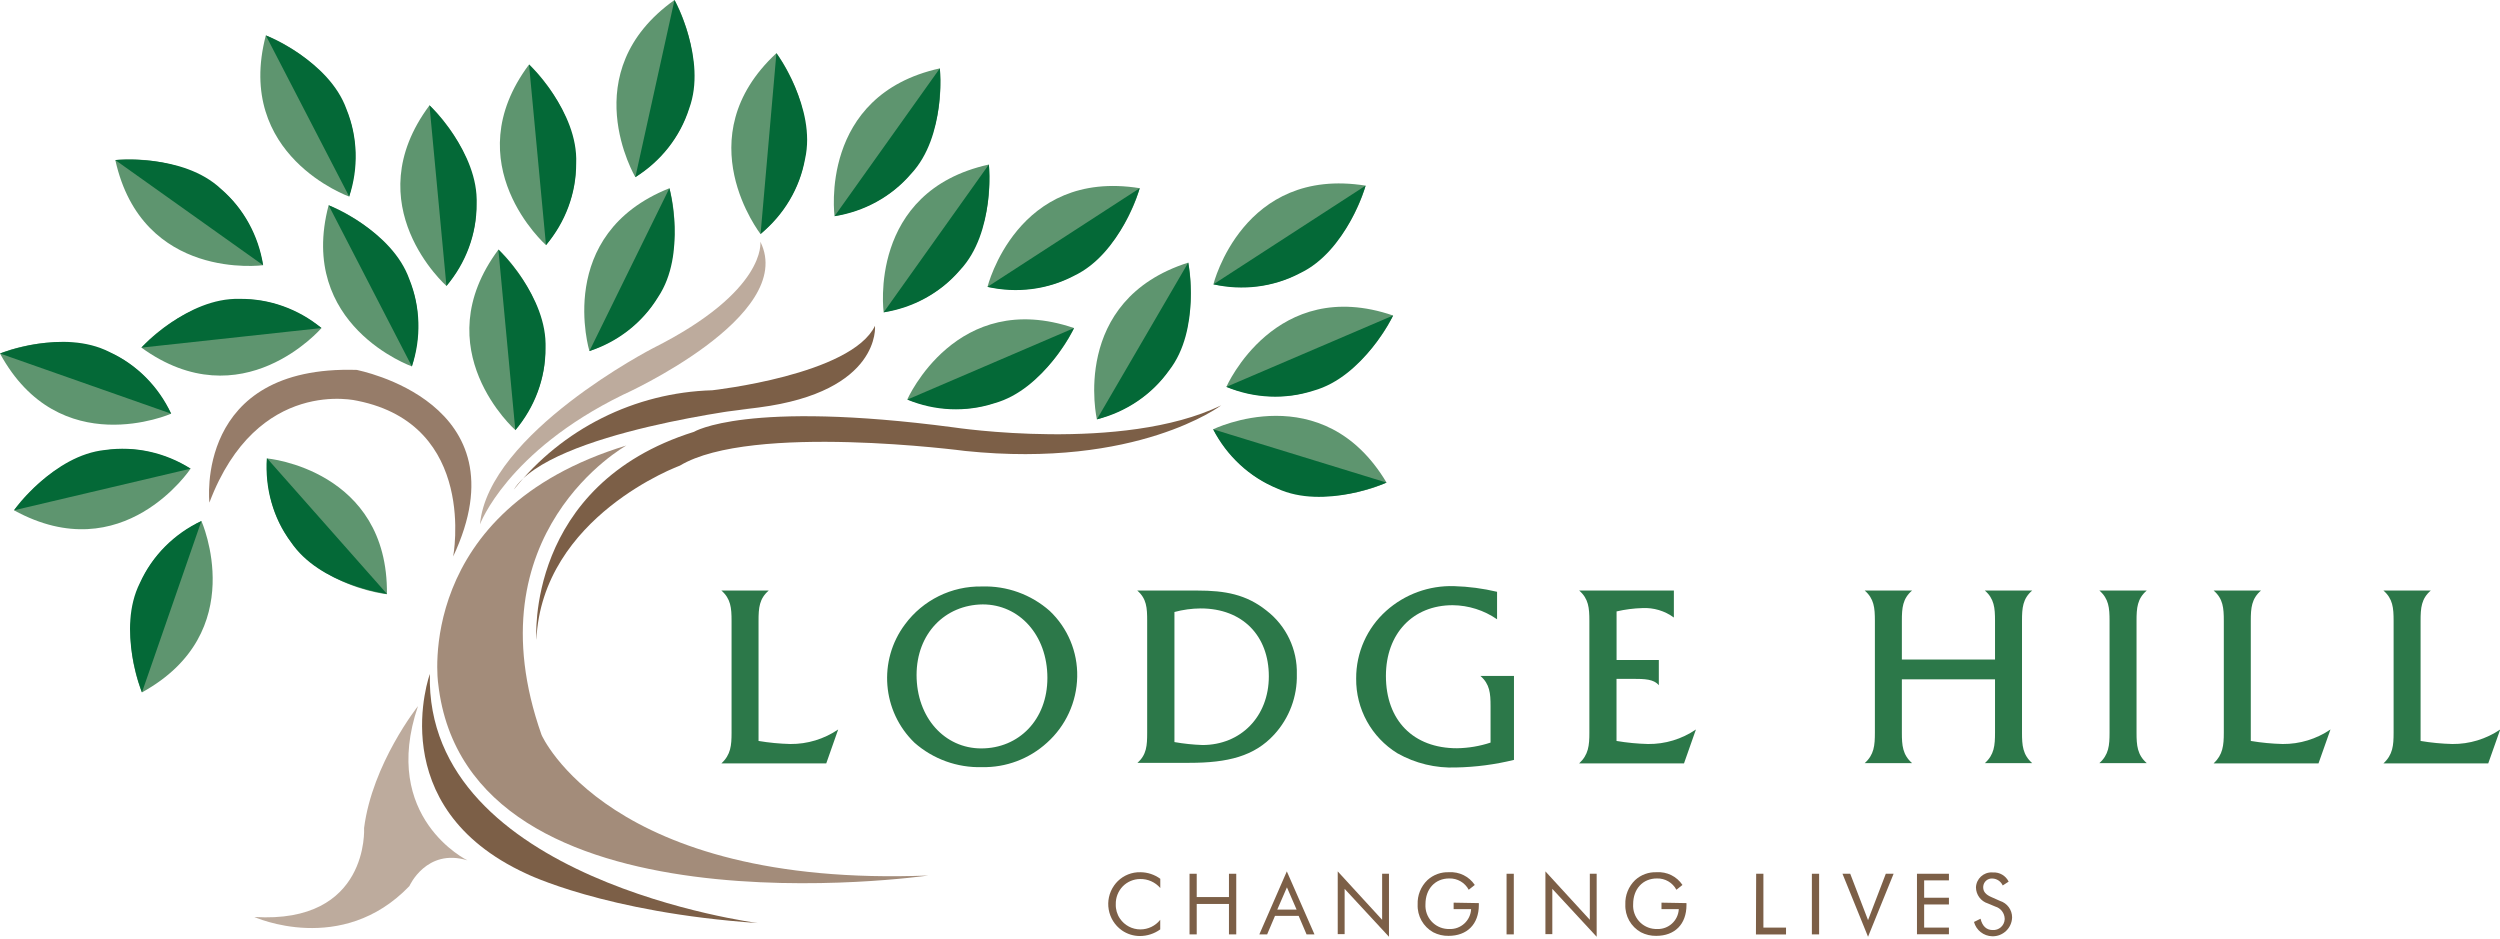 <?xml version="1.0" encoding="UTF-8"?> <svg xmlns="http://www.w3.org/2000/svg" xmlns:xlink="http://www.w3.org/1999/xlink" width="442" height="166" version="1.1" viewBox="0 0 442 166"><g transform="scale(1)"><path fill="#A38C7A" d="M110.75,78.76c0,0 -27.66,15.36 -15,51.18c0,0 11.85,27.07 68.37,24.85c0,0 -81.57,11.79 -86.65,-33.95c-0.02,1.42109e-14 -4.4,-30.59 33.28,-42.08Z"></path><path fill="#7C5F47" d="M76,119.16c0,0 -8.56,23.5 17,35.28c0,0 13.88,6.89 41,8.76c0,0 -58.94,-7.55 -58,-44.04Z"></path><path fill="#BDAB9D" d="M73.9,124.84c0,0 -8.07,10.16 -9.53,21.55c0,0 1,17 -19.41,15.73c0,0 15.46,7 27.42,-5.46c0,0 3,-6.77 10.26,-4.55c-1.42109e-14,5.68434e-14 -15.46,-7.51 -8.74,-27.27Z"></path><path fill="#967C69" d="M80.12,98.39c0,0 4.4,-23.24 -16.92,-27.53c0,0 -17.71,-4.4 -26.18,18c0,0 -2.7,-24.36 26.07,-23.46c0,0.05 29.91,5.6 17.03,32.99Z"></path><path fill="#BDAB9D" d="M134.43,42.73c0,0 1.24,8.68 -19,18.84c0,0 -29.1,15 -30.57,31.13c0,0 4.74,-12.86 25.27,-22.9c0.04,1.42109e-14 30.87,-13.88 24.3,-27.07Z"></path><path fill="#7C5F47" d="M90.85,86.55l-3.5544e-06,4.46788e-06c8.537,-10.732 21.372,-17.153 35.08,-17.55c0,0 24.6,-2.71 28.77,-11.4c0,0 1.13,11.62 -20.53,14.44c-21.66,2.82 -0.45,0 -0.45,0c0,0 -36.44,4.24 -42.87,14.51Z"></path><path fill="#7C5F47" d="M94.83,113.12c0,0 -2,-27.41 27.86,-36.77c0,0 9.14,-5.65 45.92,-0.79c0,0 29.83,4.53 47.29,-3.89c0,0 -14.8,11.22 -45.26,8.06c0,0 -37.79,-5 -50.43,2.59c-1.42109e-14,0 -24.37,8.92 -25.38,30.8Z"></path><path fill="#5E956F" d="M201.5,33.27c0,0 -5.41,21.35 -26.91,17.45c0,0 5.18,-20.93 26.91,-17.45Z"></path><path fill="#046937" d="M174.59,50.72l26.91,-17.45c0,0 -3.31,11.57 -11.61,15.49l7.89767e-07,-4.11722e-07c-4.704,2.453 -10.129,3.147 -15.3,1.96Z"></path><path fill="#5E956F" d="M241.44,32.82c0,0 -5.44,21.35 -26.91,17.45c0,0 5.18,-20.93 26.91,-17.45Z"></path><path fill="#046937" d="M214.53,50.27l26.91,-17.45c0,0 -3.31,11.57 -11.61,15.49l1.90716e-06,-9.93441e-07c-4.705,2.451 -10.129,3.146 -15.3,1.96Z"></path><path fill="#5E956F" d="M210.08,46.43c0,0 4.8,21.49 -16.15,27.71c0,0 -4.82,-21.03 16.15,-27.71Z"></path><path fill="#046937" d="M193.93,74.14l16.15,-27.71c0,0 2.27,11.81 -3.38,19.06l1.30614e-07,-1.81942e-07c-3.094,4.309 -7.621,7.376 -12.77,8.65Z"></path><path fill="#5E956F" d="M189.89,58c0,0 -8.95,20.12 -29.48,12.62c0,0.03 8.67,-19.72 29.48,-12.62Z"></path><path fill="#046937" d="M160.41,70.65l29.48,-12.65c0,0 -5.22,10.84 -14.07,13.29l6.91542e-07,-2.23498e-07c-5.049,1.632 -10.514,1.405 -15.41,-0.64Z"></path><path fill="#5E956F" d="M246.3,55.78c0,0 -9,20.12 -29.48,12.62c-2.84217e-14,0 8.67,-19.75 29.48,-12.62Z"></path><path fill="#046937" d="M216.82,68.4l29.48,-12.62c0,0 -5.22,10.84 -14.07,13.29l-1.10999e-06,3.55176e-07c-5.053,1.617 -10.517,1.379 -15.41,-0.67Z"></path><path fill="#5E956F" d="M245.14,85.32c0,0 -19.84,9.57 -30.66,-9.42c0,1.42109e-14 19.38,-9.48 30.66,9.42Z"></path><path fill="#046937" d="M214.48,75.9l30.66,9.42c0,0 -11,4.9 -19.33,1.05l2.57881e-07,1.06841e-07c-4.902,-2.031 -8.919,-5.743 -11.33,-10.47Z"></path><path fill="#5E956F" d="M166.16,12.09c0,0 2.84,21.84 -18.61,26.13c0,0 -2.88,-21.38 18.61,-26.13Z"></path><path fill="#046937" d="M147.55,38.22l18.61,-26.13c0,0 1.18,12 -5.1,18.67l-4.59667e-08,5.30729e-08c-3.475,4.012 -8.264,6.656 -13.51,7.46Z"></path><path fill="#5E956F" d="M174.83,29.09c0,0 2.83,21.84 -18.6,26.13c-2.84217e-14,0 -2.89,-21.38 18.6,-26.13Z"></path><path fill="#046937" d="M156.23,55.22l18.6,-26.13c0,0 1.18,12 -5.1,18.67l-2.32757e-07,2.69335e-07c-3.469,4.014 -8.256,6.659 -13.5,7.46Z"></path><path fill="#5E956F" d="M137.27,9.4c0,0 13.51,17.4 -2.8,32c0,-0.05 -13.32,-17.02 2.8,-32Z"></path><path fill="#046937" d="M134.47,41.35l2.8,-31.95c0,0 7.09,9.72 5.07,18.68l1.143e-06,-6.2136e-06c-0.96,5.219 -3.751,9.925 -7.87,13.27Z"></path><path fill="#5E956F" d="M119.25,0c0,0 11.13,19 -6.92,31.32c0,0 -11,-18.56 6.92,-31.32Z"></path><path fill="#046937" d="M112.33,31.32l6.92,-31.32c0,0 5.77,10.56 2.6,19.18l1.82841e-07,-5.66608e-07c-1.629,5.05 -5.005,9.354 -9.52,12.14Z"></path><path fill="#5E956F" d="M118.35,33.28c0,0 6.32,21.1 -14.14,28.79c0,0 -6.29,-20.64 14.14,-28.79Z"></path><path fill="#046937" d="M104.21,62.07l14.14,-28.79c0,0 3.1,11.63 -2,19.25l1.71596e-07,-2.792e-07c-2.781,4.525 -7.086,7.908 -12.14,9.54Z"></path><path fill="#5E956F" d="M93.54,11.4c0,0 16.41,14.69 3,31.94c-0.01,0 -16.16,-14.34 -3,-31.94Z"></path><path fill="#046937" d="M96.53,43.34l-3,-31.94c0,0 8.72,8.29 8.34,17.47l7.78434e-08,-0.002c0,5.305 -1.893,10.436 -5.339,14.47Z"></path><path fill="#5E956F" d="M88.13,44.12c0,0 16.41,14.69 3,31.93c-0.02,0 -16.13,-14.3 -3,-31.93Z"></path><path fill="#046937" d="M91.11,76.05l-3,-31.93c0,0 8.72,8.29 8.34,17.47l3.33514e-07,-0c-0.004,5.302 -1.898,10.428 -5.34,14.46Z"></path><path fill="#5E956F" d="M75.94,18.62c0,0 16.41,14.69 3,31.94c-0.01,0 -16.16,-14.3 -3,-31.94Z"></path><path fill="#046937" d="M78.93,50.56l-3,-31.94c0,0 8.72,8.3 8.34,17.47l7.78434e-08,-0.002c0,5.305 -1.893,10.436 -5.339,14.47Z"></path><path fill="#5E956F" d="M47,6.26c0,0 20.72,7.48 14.72,28.49c0.02,0 -20.31,-7.22 -14.72,-28.49Z"></path><path fill="#046937" d="M61.74,34.75l-14.74,-28.49c0,0 11.19,4.42 14.27,13.07l-5.34116e-09,-1.32377e-08c1.985,4.921 2.152,10.388 0.47,15.42Z"></path><path fill="#5E956F" d="M58.1,36.29c0,0 20.72,7.48 14.72,28.49c-1.42109e-14,0 -20.33,-7.22 -14.72,-28.49Z"></path><path fill="#046937" d="M72.82,64.78l-14.72,-28.49c0,0 11.19,4.42 14.27,13.07l3.22022e-07,8.0075e-07c1.98,4.923 2.139,10.39 0.45,15.42Z"></path><path fill="#5E956F" d="M20.39,28.3c0,0 21.84,-2.84 26.13,18.59c7.10543e-15,0 -21.38,2.89 -26.13,-18.59Z"></path><path fill="#046937" d="M46.52,46.89l-26.13,-18.59c0,0 12,-1.19 18.67,5.09l2.79506e-07,2.41627e-07c4.013,3.469 6.658,8.256 7.46,13.5Z"></path><path fill="#5E956F" d="M25,61.46c0,0 14.37,-16.65 31.84,-3.46c0,0 -14.04,16.34 -31.84,3.46Z"></path><path fill="#046937" d="M56.84,58l-31.84,3.46c0,0 8.14,-8.85 17.32,-8.62l-5.72836e-07,6.48848e-09c5.299,-0.06 10.447,1.769 14.52,5.16Z"></path><path fill="#5E956F" d="M0,62.5c0,0 20.2,-8.77 30.26,10.64c0,0 -19.74,8.69 -30.26,-10.64Z"></path><path fill="#046937" d="M30.26,73.14l-30.26,-10.64c0,0 11.18,-4.45 19.35,-0.27l7.5416e-07,3.47842e-07c4.819,2.223 8.687,6.091 10.91,10.91Z"></path><path fill="#5E956F" d="M2.48,90.22c0,0 12.29,-18.28 31.22,-7.36c0,0 -11.94,17.97 -31.22,7.36Z"></path><path fill="#046937" d="M33.7,82.86l-31.22,7.36c0,0 7,-9.78 16.15,-10.67l-1.29177e-06,1.7814e-07c5.257,-0.725 10.601,0.449 15.07,3.31Z"></path><path fill="#5E956F" d="M25.1,122.41c0,0 -8.85,-20.17 10.51,-30.3c0,0 8.78,19.7 -10.51,30.3Z"></path><path fill="#046937" d="M35.61,92.11l-10.51,30.3c0,0 -4.5,-11.16 -0.36,-19.36l-2.14457e-07,4.68916e-07c2.206,-4.824 6.06,-8.703 10.87,-10.94Z"></path><path fill="#5E956F" d="M68.41,105.06c0,0 -21.91,-2.2 -21.22,-24c0,-0.06 21.47,2 21.22,24Z"></path><path fill="#046937" d="M47.19,81l21.22,24c0,0 -11.93,-1.56 -17,-9.2l9.98439e-07,1.36918e-06c-3.118,-4.276 -4.614,-9.522 -4.22,-14.8Z"></path><path fill="#2C7849" d="M129.34,129.52v-19.76c0,-2.29 -0.14,-3.91 -1.8,-5.35h8.37c-1.67,1.44 -1.8,3.06 -1.8,5.35v21.24l-3.09754e-06,-5.19586e-07c1.858,0.312 3.736,0.492 5.62,0.54l8.71637e-09,7.51754e-11c3.016,0.026 5.968,-0.871 8.46,-2.57l-2.11,6h-18.54c1.66,-1.54 1.8,-3.16 1.8,-5.45Z"></path><path fill="#2C7849" d="M161.69,131.32l1.08371e-06,1.04638e-06c-5.754,-5.556 -6.478,-14.523 -1.69,-20.93l6.37684e-07,-8.63038e-07c3.178,-4.302 8.243,-6.798 13.59,-6.7l4.53682e-07,-1.48166e-08c4.405,-0.144 8.698,1.402 12,4.32l7.73001e-07,7.31638e-07c3.193,3.022 4.959,7.254 4.86,11.65l5.26251e-07,-2.68719e-05c-0.087,4.461 -2.025,8.685 -5.35,11.66l-1.30598e-08,1.18985e-08c-3.133,2.854 -7.242,4.397 -11.48,4.31l-8.6964e-07,2.43554e-08c-4.378,0.123 -8.641,-1.417 -11.93,-4.31Zm0.36,-12c0,7.6 5,13 11.43,13c6.66,0 11.7,-5.08 11.7,-12.46c0,-7.61 -5,-13 -11.43,-13c-6.66,0.07 -11.7,5.14 -11.7,12.49Z"></path><path fill="#2C7849" d="M202.82,129.52v-19.76c0,-2.29 -0.09,-3.91 -1.75,-5.35h10.62c4.9,0 8.64,0.67 12.24,3.55l5.34203e-07,4.11529e-07c3.479,2.68 5.467,6.861 5.35,11.25l6.43499e-07,2.63852e-05c0.096,3.937 -1.338,7.758 -4,10.66c-3.51,3.83 -8.19,5 -15,5h-9.18c1.63,-1.44 1.72,-3.06 1.72,-5.35Zm9.77,2.2c6.75,0 11.74,-5 11.74,-12.15c0,-7.15 -4.63,-12 -12.06,-12l-6.964e-08,5.70921e-10c-1.564,0.013 -3.12,0.225 -4.63,0.63v23l-1.18557e-06,-2.07979e-07c1.636,0.287 3.29,0.461 4.95,0.52Z"></path><path fill="#2C7849" d="M256.82,107c-7,0 -11.79,5 -11.79,12.51c0,7.83 4.82,12.78 12.56,12.78l-5.64605e-07,8.17059e-09c2.019,-0.029 4.022,-0.366 5.94,-1v-6.44c0,-2.29 -0.14,-3.91 -1.8,-5.35h5.94v14.85l-5.75366e-07,1.41197e-07c-3.347,0.821 -6.774,1.271 -10.22,1.34l-5.80951e-07,2.35936e-08c-3.63,0.147 -7.228,-0.722 -10.39,-2.51l-6.03056e-07,-3.71095e-07c-4.586,-2.822 -7.354,-7.845 -7.29,-13.23l-4.77842e-07,-0c-0.021,-4.559 1.912,-8.909 5.31,-11.95l-8.99083e-07,8.04321e-07c3.29,-2.944 7.587,-4.508 12,-4.37l5.91888e-07,1.68389e-08c2.561,0.073 5.107,0.408 7.6,1v4.86l-1.38387e-07,-9.56093e-08c-2.312,-1.597 -5.05,-2.465 -7.86,-2.49Z"></path><path fill="#2C7849" d="M281,129.52v-19.76c0,-2.29 -0.14,-3.91 -1.8,-5.35h16.74v4.77l4.89567e-07,3.59168e-07c-1.612,-1.183 -3.583,-1.773 -5.58,-1.67l7.64014e-07,-2.18612e-08c-1.533,0.044 -3.057,0.242 -4.55,0.59v8.59h7.47v4.46c-0.9,-1.08 -2.43,-1.13 -4.72,-1.13h-2.76v10.98l-3.36064e-06,-5.70417e-07c1.845,0.313 3.709,0.494 5.58,0.54l1.75301e-07,1.92392e-09c3.017,0.033 5.971,-0.864 8.46,-2.57l-2.11,6h-18.54c1.66,-1.54 1.81,-3.16 1.81,-5.45Z"></path><path fill="#2C7849" d="M338.05,134.92h-8.37c1.66,-1.49 1.8,-3.11 1.8,-5.4v-19.76c0,-2.29 -0.14,-3.91 -1.8,-5.35h8.37c-1.67,1.44 -1.8,3.06 -1.8,5.35v6.84h16.47v-6.84c0,-2.29 -0.14,-3.91 -1.8,-5.35h8.37c-1.67,1.44 -1.8,3.06 -1.8,5.35v19.76c0,2.29 0.13,3.91 1.8,5.4h-8.37c1.66,-1.49 1.8,-3.11 1.8,-5.4v-9.41h-16.47v9.41c0,2.29 0.13,3.91 1.8,5.4Z"></path><path fill="#2C7849" d="M379.54,134.92h-8.37c1.66,-1.49 1.8,-3.11 1.8,-5.4v-19.76c0,-2.29 -0.14,-3.91 -1.8,-5.35h8.37c-1.67,1.44 -1.8,3.06 -1.8,5.35v19.76c0,2.29 0.13,3.91 1.8,5.4Z"></path><path fill="#2C7849" d="M393.17,129.52v-19.76c0,-2.29 -0.13,-3.91 -1.8,-5.35h8.37c-1.66,1.44 -1.8,3.06 -1.8,5.35v21.24l-7.30598e-07,-1.2219e-07c1.862,0.311 3.743,0.492 5.63,0.54l-2.21277e-07,-1.81529e-09c3.016,0.025 5.967,-0.872 8.46,-2.57l-2.12,6h-18.54c1.63,-1.54 1.8,-3.16 1.8,-5.45Z"></path><path fill="#2C7849" d="M423.19,129.52v-19.76c0,-2.29 -0.14,-3.91 -1.8,-5.35h8.37c-1.67,1.44 -1.8,3.06 -1.8,5.35v21.24l-3.09754e-06,-5.19586e-07c1.858,0.312 3.736,0.492 5.62,0.54l8.71631e-09,7.52038e-11c3.016,0.026 5.968,-0.871 8.46,-2.57l-2.12,6h-18.53c1.66,-1.54 1.8,-3.16 1.8,-5.45Z"></path><path fill="#7C5F47" d="M201.56,155.41l2.58489e-08,-2.48463e-10c-1.152,0.011 -2.252,0.479 -3.06,1.3l1.76604e-07,-1.83629e-07c-0.817,0.85 -1.26,1.991 -1.23,3.17l7.59599e-08,-2.35037e-06c-0.029,0.901 0.23,1.787 0.74,2.53l1.02255e-07,1.50921e-07c0.811,1.197 2.164,1.913 3.61,1.91l-2.07611e-07,-8.0064e-11c1.369,0.001 2.662,-0.626 3.51,-1.7v1.7l-1.37492e-07,9.94092e-08c-1.051,0.76 -2.314,1.169 -3.61,1.17l-2.88303e-07,-9.04976e-10c-1.134,-0.004 -2.239,-0.352 -3.17,-1l1.90644e-07,1.34594e-07c-2.572,-1.816 -3.185,-5.372 -1.369,-7.944c0.191,-0.27 0.404,-0.523 0.639,-0.756l1.2789e-07,-1.25594e-07c1.065,-1.046 2.508,-1.616 4,-1.58l3.02958e-07,1.31877e-09c1.266,0.006 2.498,0.412 3.52,1.16v1.63l4.65828e-08,5.38676e-08c-0.897,-1.037 -2.209,-1.62 -3.58,-1.59Z"></path><path fill="#7C5F47" d="M210.31,154.48h1.27v4.12h5.7v-4.12h1.29v10.72h-1.29v-5.38h-5.7v5.38h-1.27Z"></path><path fill="#7C5F47" d="M232.4,165.2h-1.4l-1.4,-3.28h-4.18l-1.39,3.28h-1.38l4.86,-11.14Zm-6.58,-4.38h3.42l-1.71,-3.94Z"></path><path fill="#7C5F47" d="M236.51,154.06l7.85,8.56v-8.14h1.21v11.14l-7.84,-8.47v8h-1.22Z"></path><path fill="#7C5F47" d="M261.46,159.67v0.33c0,3.42 -2.09,5.46 -5.36,5.46l3.93475e-08,-6.98975e-10c-0.938,0.017 -1.866,-0.2 -2.7,-0.63l-1.68519e-07,-9.37714e-08c-1.772,-0.986 -2.839,-2.884 -2.76,-4.91l-1.21467e-07,-2.89402e-06c-0.068,-1.621 0.562,-3.194 1.73,-4.32l2.197e-07,-2.01276e-07c1.036,-0.949 2.406,-1.449 3.81,-1.39l8.85643e-08,-5.73354e-09c1.813,-0.117 3.55,0.74 4.56,2.25l-1.07,0.85l-5.57049e-08,-1.04489e-07c-0.676,-1.268 -2.013,-2.044 -3.45,-2c-2.49,0 -4.2,1.85 -4.2,4.56l-1.9831e-07,3.26054e-06c-0.138,2.277 1.595,4.235 3.872,4.373c0.109,0.007 0.219,0.009 0.328,0.007l-6.4997e-08,-3.06323e-09c2.041,0.096 3.773,-1.48 3.87,-3.52h-3.09v-1.14Z"></path><path fill="#7C5F47" d="M266.36,154.48h1.28v10.72h-1.28Z"></path><path fill="#7C5F47" d="M273.23,154.06l7.85,8.56v-8.14h1.21v11.14l-7.84,-8.47v8h-1.22Z"></path><path fill="#7C5F47" d="M298.17,159.67v0.33c0,3.42 -2.08,5.46 -5.35,5.46l3.93475e-08,-6.98975e-10c-0.938,0.017 -1.866,-0.2 -2.7,-0.63l-1.68519e-07,-9.37714e-08c-1.772,-0.986 -2.839,-2.884 -2.76,-4.91l-1.21467e-07,-2.89402e-06c-0.068,-1.621 0.562,-3.194 1.73,-4.32l5.21385e-07,-4.78303e-07c1.033,-0.948 2.399,-1.447 3.8,-1.39l-1.0355e-08,7.01817e-10c1.816,-0.123 3.56,0.735 4.57,2.25l-1.07,0.85l-5.57049e-08,-1.04489e-07c-0.676,-1.268 -2.013,-2.044 -3.45,-2c-2.49,0 -4.2,1.85 -4.2,4.56l-1.9831e-07,3.26054e-06c-0.138,2.277 1.595,4.235 3.872,4.373c0.109,0.007 0.219,0.009 0.328,0.007l-6.4997e-08,-3.06326e-09c2.041,0.096 3.773,-1.48 3.87,-3.52h-3.06v-1.14Z"></path><path fill="#7C5F47" d="M310.49,154.48h1.28v9.52h4v1.21h-5.32Z"></path><path fill="#7C5F47" d="M320.34,154.48h1.28v10.72h-1.28Z"></path><path fill="#7C5F47" d="M325.75,154.48h1.37l3.15,8.2l3.14,-8.2h1.38l-4.52,11.14Z"></path><path fill="#7C5F47" d="M338.92,154.48h5.65v1.17h-4.38v3.07h4.38v1.19h-4.38v4.09h4.38v1.18h-5.65Z"></path><path fill="#7C5F47" d="M355.74,162.19l2.72919e-08,-1.09569e-06c-0.047,1.894 -1.621,3.391 -3.514,3.344c-1.517,-0.038 -2.829,-1.068 -3.226,-2.534l1.16,-0.57c0.31,1.31 1.05,2 2.13,2l2.55002e-08,1.78949e-09c1.102,0.077 2.058,-0.753 2.135,-1.855c0.003,-0.048 0.005,-0.097 0.005,-0.145l7.63787e-08,2.63432e-06c-0.029,-1.001 -0.699,-1.869 -1.66,-2.15l-1.31,-0.55l1.08723e-07,3.37706e-08c-1.246,-0.387 -2.099,-1.535 -2.11,-2.84l1.15218e-08,-3.21627e-07c0.054,-1.518 1.329,-2.704 2.847,-2.65c0.051,0.002 0.102,0.005 0.153,0.01l1.07929e-07,-6.53128e-09c1.169,-0.071 2.265,0.568 2.78,1.62l-1.05,0.68l3.89888e-08,8.79722e-08c-0.321,-0.725 -1.028,-1.202 -1.82,-1.23l-5.51458e-08,-3.62519e-09c-0.843,-0.055 -1.572,0.583 -1.627,1.426c-0.003,0.044 -0.004,0.089 -0.003,0.134c0,0.76 0.46,1.3 1.44,1.72l1.53,0.68l6.36799e-08,1.99063e-08c1.273,0.398 2.14,1.576 2.14,2.91Z"></path></g></svg> 